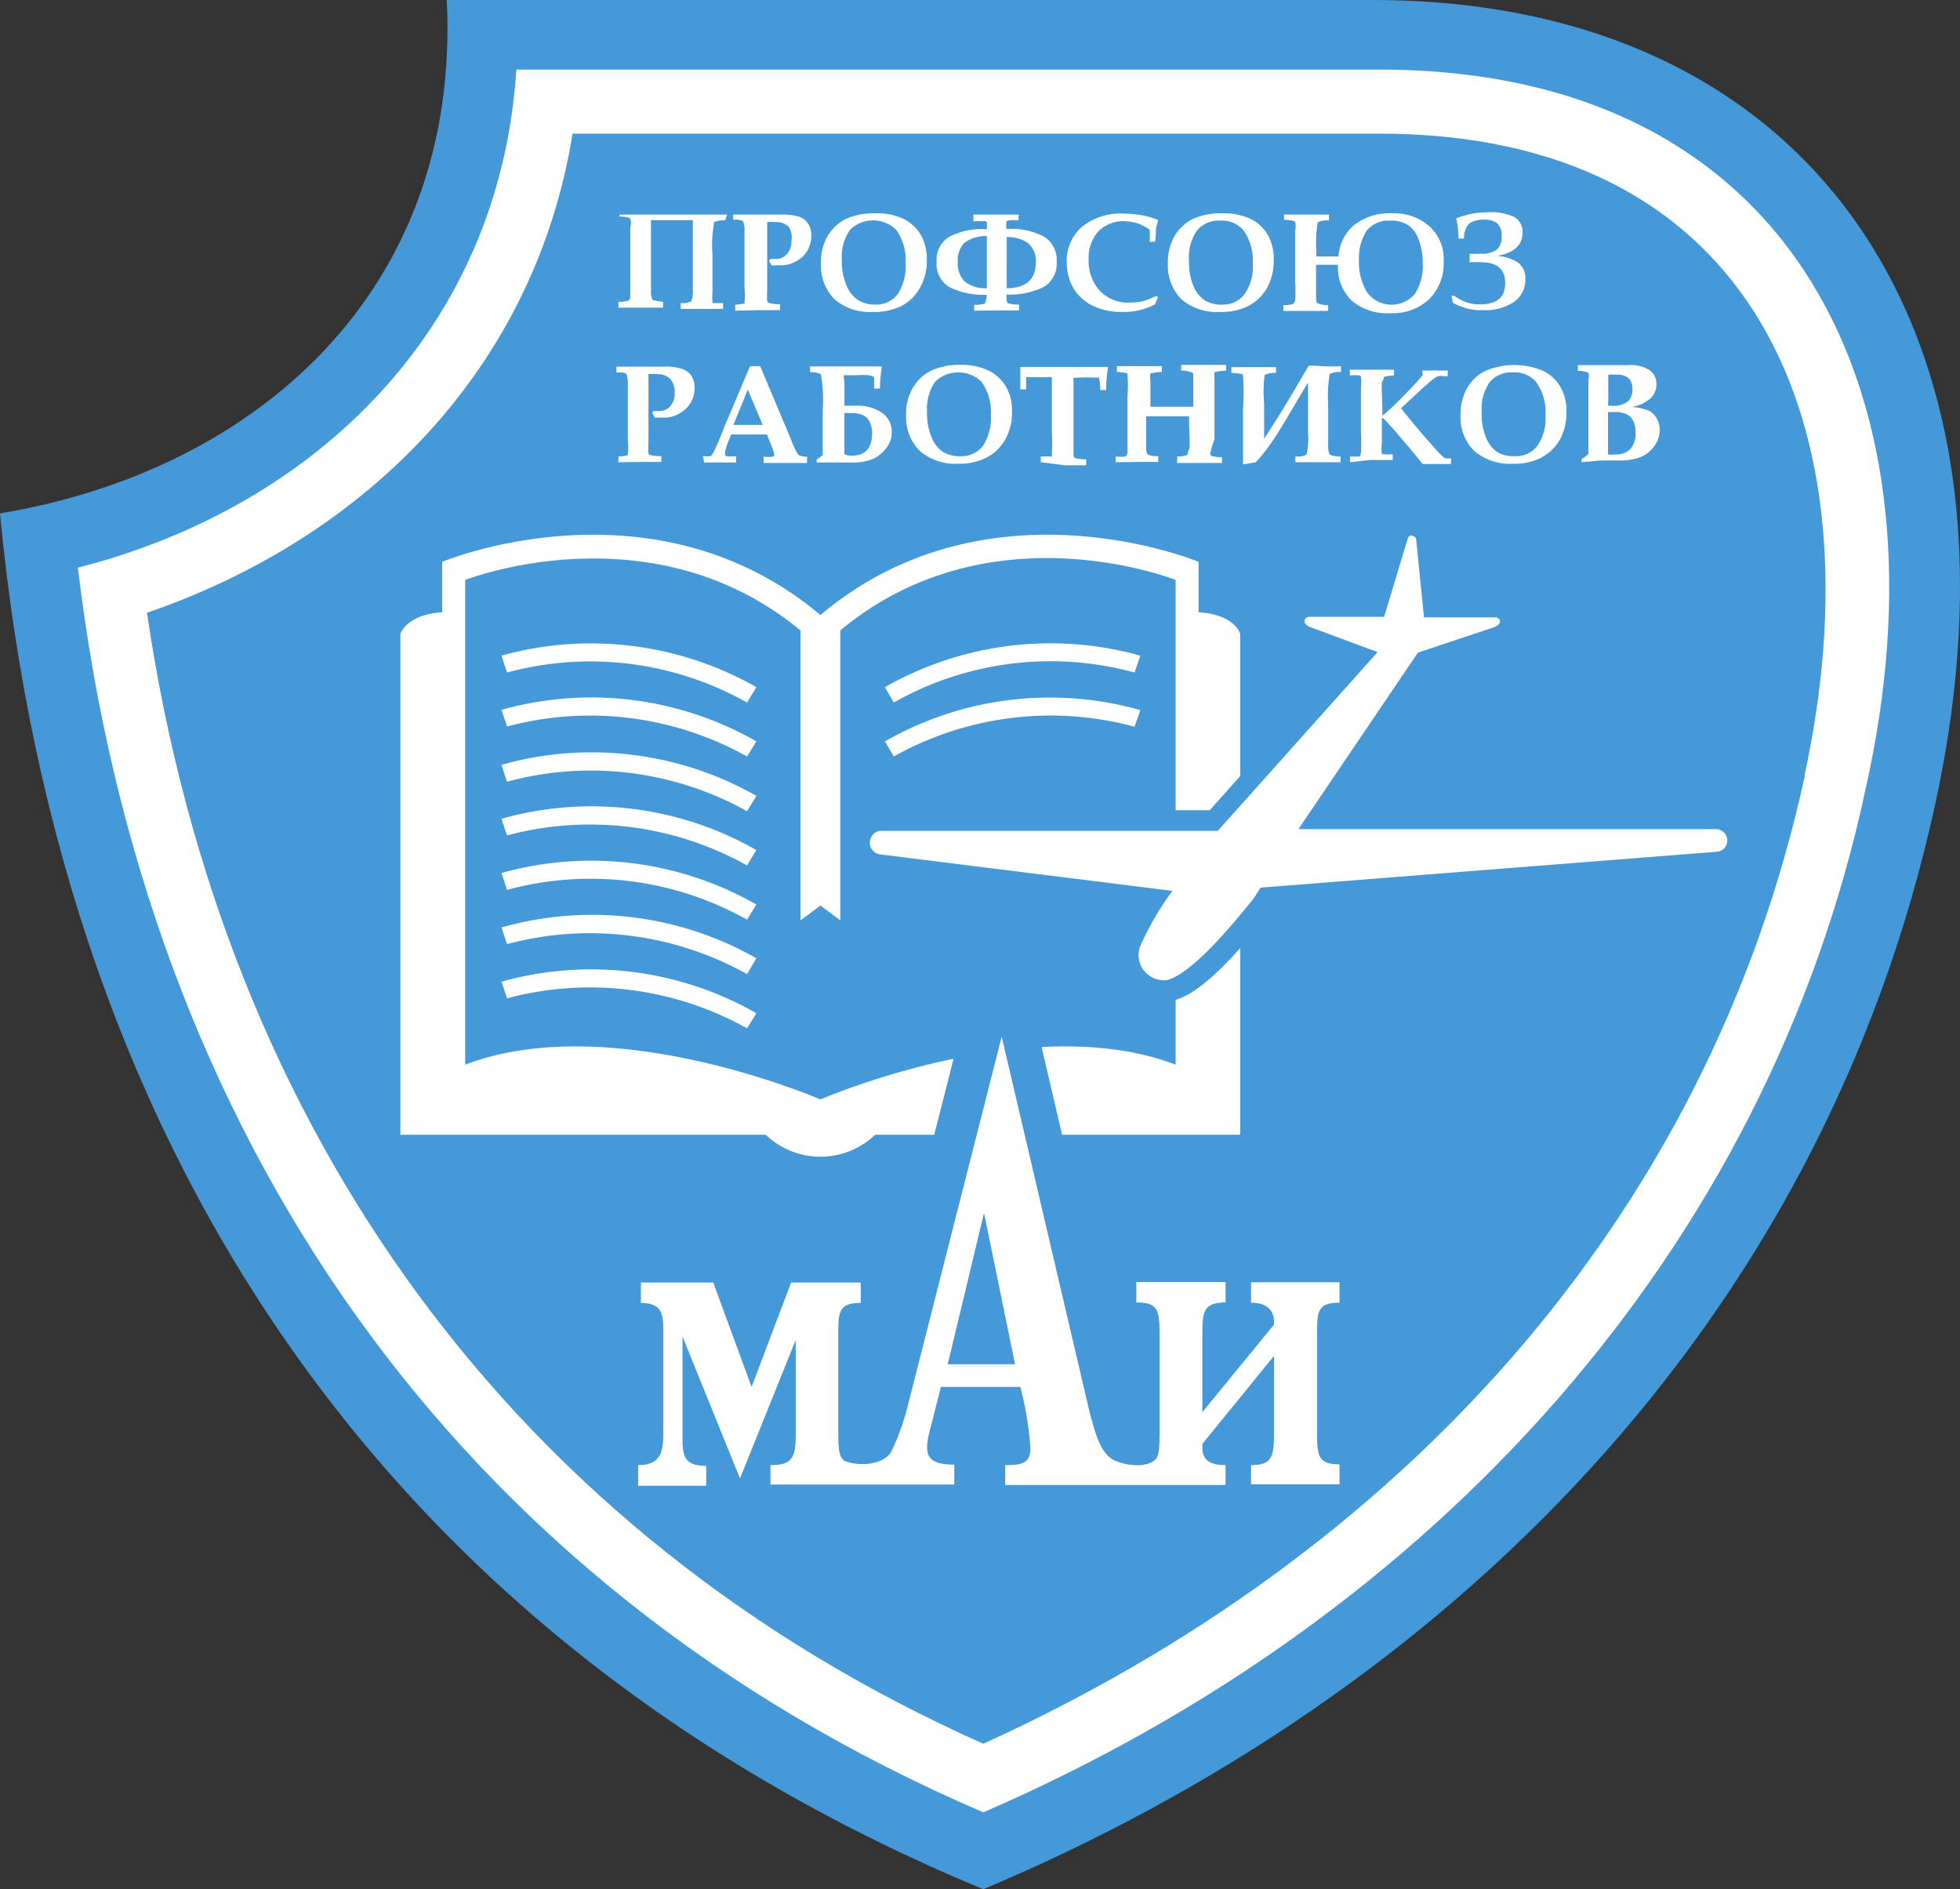 <?xml version="1.0" encoding="UTF-8"?> <svg xmlns="http://www.w3.org/2000/svg" viewBox="0 0 77.74 74.92"><rect x="0" y="0" width="77.74" height="74.92" fill="#333333" stroke="none"/> <defs> <style>.cls-1,.cls-4{fill:#4599d8;}.cls-1,.cls-2{fill-rule:evenodd;}.cls-2,.cls-3{fill:#fff;}</style> </defs> <title>Логотип</title> <g id="Слой_2" data-name="Слой 2"> <g id="Layer_1" data-name="Layer 1"> <path class="cls-1" d="M54.44,0C71.8,0,80.87,13,76.76,31.88,72.26,52.54,57.34,67.2,39,74.92,15.8,65.3,2.45,46.18,0,20.36,10.24,18.65,18.29,11.47,17.72,0H54.44Z"></path> <path class="cls-2" d="M74,31.27c-3.89,18.26-17.09,32.85-35,40.6-21.1-9.06-33.25-27-35.91-49.36,9.42-2.4,16.74-9.5,17.39-19.75H54.56C71.26,2.68,77.48,15.81,74,31.27Z"></path> <path class="cls-1" d="M71.59,30.74C67.74,48.49,55.33,61.73,39,69.15,20.45,60.89,8.85,44.88,5.83,24.3c8.73-3,15.38-9.71,16.88-19H54.57c15.09-.07,20,11.64,17,25.47Z"></path> <path class="cls-2" d="M47.54,24.28v-2s-8.36-3.49-15,2.11c-6.66-5.6-15-2.11-15-2.11v2c-1.43.09-1.66.86-1.66.86V45H30.37a3.14,3.14,0,0,0,4.34,0H49.19V25.14S49,24.37,47.54,24.28Zm-.91,17.94C40.81,40,32.54,43.6,32.54,43.6S24.27,40,18.45,42.22V23s7.37-2.9,13.3,2V36.5l.79-.59.79.59V25c5.93-4.94,13.3-2,13.3-2Z"></path> <path class="cls-3" d="M29.63,27.86a12.65,12.65,0,0,0-9.52-1.19L19.89,26A13.26,13.26,0,0,1,30,27.25Z"></path> <path class="cls-3" d="M29.63,30a12.76,12.76,0,0,0-9.52-1.19l-.22-.66A13.18,13.18,0,0,1,30,29.4Z"></path> <path class="cls-3" d="M29.63,32.17A12.71,12.71,0,0,0,20.11,31l-.22-.67A13.21,13.21,0,0,1,30,31.56Z"></path> <path class="cls-3" d="M29.63,34.32a12.76,12.76,0,0,0-9.52-1.19l-.22-.66A13.18,13.18,0,0,1,30,33.71Z"></path> <path class="cls-3" d="M29.63,36.47a12.67,12.67,0,0,0-9.52-1.18l-.22-.67A13.21,13.21,0,0,1,30,35.87Z"></path> <path class="cls-3" d="M29.63,38.63a12.76,12.76,0,0,0-9.52-1.19l-.22-.66A13.18,13.18,0,0,1,30,38Z"></path> <path class="cls-3" d="M29.63,40.78a12.76,12.76,0,0,0-9.52-1.19l-.22-.66A13.21,13.21,0,0,1,30,40.18Z"></path> <path class="cls-3" d="M35.45,27.86A12.62,12.62,0,0,1,45,26.67l.23-.67A13.26,13.26,0,0,0,35.1,27.25Z"></path> <path class="cls-3" d="M35.45,30A12.73,12.73,0,0,1,45,28.82l.23-.66A13.18,13.18,0,0,0,35.1,29.4Z"></path> <path class="cls-1" d="M34.51,55c-.12.45-.22.77-.31,1V52.36l.86,0,.07-1.22V49H30.08l-.73,1.94c-.15-.42-.73-1.94-.73-1.94H23.48v3.36l.92,0v4.11c-.33,0,29.83,0,29.46,0V52.36l.86,0,.06-1.22V49H43.86v3.36l1,0v3.92a8.29,8.29,0,0,1-.45-1.52l-3.79-16.2H38.69S34.52,55,34.51,55Zm4.85.85c0,.24.09.45.12.62l-.52,0v0H38l.16-.61Z"></path> <path class="cls-2" d="M40.26,54.1l-1.23-6-1.44,6ZM47.69,56l2.84-3.47v-.12h0c0-.38-.21-.75-.91-.75h0v-.81h3.51v.81h0c-.86,0-.89.34-.89,1.21h0v4h0c0,.89.07,1.2.89,1.2h0v.79H49.62V58.1h0c.79,0,.91-.29.91-1.2h0V53.77l-2.84,3.49v.14h0c0,.48.27.7.92.7h0v.79H39.87V58.1h0c.63,0,1-.05,1-.67A13.15,13.15,0,0,0,40.47,55H37.32l-.41,1.61h0c-.29,1.06-.19,1.47.94,1.47h0v.79H30.56V58.1h0c.86,0,1-.29,1-1.2h0V53.14l-2.21,5.49L27.07,53v4h0c0,.77.09,1.13.94,1.13h0v.79h-2.7V58.1h0c.92,0,1-.55,1-1.32h0v-3.9h0c0-.7,0-1.21-.89-1.21h0v-.81h2.87L29.81,55l1.57-4.14h2.76v.81h0c-.86,0-.89.34-.89,1.21h0v4h0c0,.77.08,1,.32,1.08.53.19,1.51.14,1.8-.43A9.49,9.49,0,0,0,36,55.77h0l3.73-14.66L43.1,55.5h0c.36,1.57.58,2,.91,2.29s1.45.5,1.83.07c.1-.1.15-.27.15-1h0v-4h0c0-.92-.08-1.21-.92-1.21h0v-.81h3.54v.81h0c-.87,0-.92.37-.92,1.21h0V56Z"></path> <path class="cls-2" d="M46.12,39.29a1.3,1.3,0,0,1-1-.53,1.49,1.49,0,0,1-.22-1.32,5.62,5.62,0,0,1,.85-1.56l.15-.21-11-1.39a.87.87,0,0,1,0-1.73H48.12L54,26l-2.14-.77a.66.66,0,0,1-.46-.71.59.59,0,0,1,.6-.47H54.6l.85-2.8a.57.57,0,0,1,1.12.1l.27,2.7h2.47a.56.56,0,0,1,.57.47.65.65,0,0,1-.51.71l-2.9,1-4.24,6.29H68.06a.85.85,0,0,1,.88.82.87.87,0,0,1-.86.88L50.27,35.58l-.17.26L50,36c-1.28,1.58-2.61,3.08-3.62,3.3A1.12,1.12,0,0,1,46.12,39.29Z"></path> <path class="cls-4" d="M56,21.25a.17.17,0,0,1,.17.15l.31,3.08h2.83c.2,0,.31.27-.07.4l-3,1-4.74,7H68.06a.45.45,0,1,1,0,.9L50,35.2l-.27.42c-.7.87-2.42,3-3.46,3.25a.55.55,0,0,1-.18,0,1,1,0,0,1-.87-1.34,11.8,11.8,0,0,1,1.28-2.2L34.9,33.88a.47.47,0,0,1,0-.93H48.3l6.34-7.09-2.69-1c-.29-.11-.26-.4,0-.4H54.9l.93-3.09a.18.18,0,0,1,.17-.14m0-.8h0a1,1,0,0,0-.94.72l-.75,2.51H52a1,1,0,0,0-1,.79,1.05,1.05,0,0,0,.7,1.16l1.59.58-5.31,5.94h-13a1.27,1.27,0,0,0-.06,2.53L45.17,36a4.76,4.76,0,0,0-.68,1.35A1.89,1.89,0,0,0,44.77,39a1.71,1.71,0,0,0,1.36.69,1.45,1.45,0,0,0,.35,0c1.06-.23,2.31-1.54,3.84-3.44l.07-.08,0,0,0,0L50.5,36l17.62-1.31a1.27,1.27,0,0,0,1.22-1.29,1.24,1.24,0,0,0-1.28-1.21H53l3.75-5.56,2.77-.95a1.06,1.06,0,0,0,.78-1.16,1,1,0,0,0-1-.8H57.2L57,21.33a1,1,0,0,0-1-.88Z"></path> <path class="cls-3" d="M28.76,8.74a1.23,1.23,0,0,0-.43.06,4.84,4.84,0,0,0-.07,1.29s0,.24,0,.64v.87a1.21,1.21,0,0,0,0,.34s0,.07,0,.08l.07,0,.35,0v.23H28c-.28,0-.6,0-1,0v-.23a.87.87,0,0,0,.42-.07,1.14,1.14,0,0,0,.06-.45c0-.26,0-.86,0-1.77l0-1-.35,0h-.85l-.46,0c0,.08,0,.2,0,.37s0,.57,0,.78c0,.89,0,1.44,0,1.65a.8.8,0,0,0,.06.36s.18.06.42.08v.23h-.83l-.94,0v-.23a1.36,1.36,0,0,0,.4-.05.21.21,0,0,0,.07-.15c0-.09,0-.33,0-.73,0-1.09,0-1.74,0-2a.76.76,0,0,0,0-.38,1,1,0,0,0-.43-.07V8.51l1,0h2.27l1,0Z"></path> <path class="cls-3" d="M29.16,12.32v-.23l.37-.05a.09.09,0,0,0,0-.06,2.28,2.28,0,0,0,0-.56c0-.33,0-.65,0-1,0-.58,0-1,0-1.24a1,1,0,0,0-.06-.41s-.1-.05-.23-.06h-.16V8.51h1.91a2.17,2.17,0,0,1,.72.09.7.7,0,0,1,.35.28.83.83,0,0,1,.12.46,1.13,1.13,0,0,1-.36.85,1.26,1.26,0,0,1-.9.33h-.15a.51.51,0,0,1-.17,0,1.62,1.62,0,0,0-.1-.18l.06-.07.11,0h.09a.59.59,0,0,0,.45-.19.74.74,0,0,0,.18-.53A.77.77,0,0,0,31.29,9a.69.69,0,0,0-.53-.19,1.35,1.35,0,0,0-.33,0c0,.56,0,1,0,1.42,0,.13,0,.54,0,1.24a4.44,4.44,0,0,0,0,.48s0,0,.05.06a2.09,2.09,0,0,0,.46.06v.23c-.32,0-.59,0-.81,0Z"></path> <path class="cls-3" d="M34.62,12.37a2.14,2.14,0,0,1-1.53-.51,1.92,1.92,0,0,1-.53-1.42,2.09,2.09,0,0,1,.26-1.07,1.79,1.79,0,0,1,.71-.68,2.69,2.69,0,0,1,1.18-.23,2.47,2.47,0,0,1,1.13.22,1.66,1.66,0,0,1,.68.63,1.91,1.91,0,0,1,.24,1,2.14,2.14,0,0,1-.27,1.1,1.75,1.75,0,0,1-.73.72A2.37,2.37,0,0,1,34.62,12.37Zm.11-.29a1.07,1.07,0,0,0,.87-.41,2,2,0,0,0,.32-1.22,2.07,2.07,0,0,0-.37-1.33,1.3,1.3,0,0,0-1.84,0,1.88,1.88,0,0,0-.32,1.19,2.43,2.43,0,0,0,.18,1,1.31,1.31,0,0,0,.45.58A1.27,1.27,0,0,0,34.73,12.08Z"></path> <path class="cls-3" d="M38.64,12.32v-.23a1.57,1.57,0,0,0,.42-.05s.07-.14.08-.35a3.1,3.1,0,0,1-1.46-.29,1.06,1.06,0,0,1-.53-1,1.08,1.08,0,0,1,.48-1,2.84,2.84,0,0,1,1.51-.31,2.07,2.07,0,0,0,0-.28A.1.1,0,0,0,39,8.78a1.61,1.61,0,0,0-.39,0V8.51l.91,0,.88,0v.23a1.61,1.61,0,0,0-.39,0,.12.12,0,0,0-.09.06,1.21,1.21,0,0,0,0,.28,2.8,2.8,0,0,1,1.5.31,1.08,1.08,0,0,1,.49,1,1.06,1.06,0,0,1-.53,1,3.1,3.1,0,0,1-1.46.29c0,.21,0,.33.08.35a1.57,1.57,0,0,0,.42.05v.23h-.89Zm.5-.89V9.36a1.45,1.45,0,0,0-.89.27,1,1,0,0,0-.26.76,1,1,0,0,0,.27.77A1.3,1.3,0,0,0,39.14,11.43Zm.79,0c.77,0,1.15-.36,1.15-1a.91.91,0,0,0-.33-.81,1.49,1.49,0,0,0-.82-.22v1.11C39.92,10.62,39.93,10.94,39.93,11.43Z"></path> <path class="cls-3" d="M45.87,11.73l.06.06-.12.28a2.59,2.59,0,0,1-1.28.3,2.6,2.6,0,0,1-1.2-.25,1.84,1.84,0,0,1-.76-.7,2.08,2.08,0,0,1-.26-1A1.79,1.79,0,0,1,42.91,9a2.42,2.42,0,0,1,1.65-.53,4,4,0,0,1,.69.06,3.28,3.28,0,0,1,.68.19l0,0c0,.1-.05.19-.07.28s0,.35-.05.59H45.6a3.71,3.71,0,0,0,0-.47A.49.49,0,0,0,45.42,9a1.21,1.21,0,0,0-.36-.16,2,2,0,0,0-.5-.07,1.39,1.39,0,0,0-1,.41,1.56,1.56,0,0,0-.38,1.11,1.73,1.73,0,0,0,.46,1.26,1.55,1.55,0,0,0,1.17.45,2.35,2.35,0,0,0,.54-.06A2.82,2.82,0,0,0,45.87,11.73Z"></path> <path class="cls-3" d="M48.39,12.37a2.15,2.15,0,0,1-1.54-.51,1.92,1.92,0,0,1-.53-1.42,2.09,2.09,0,0,1,.26-1.07,1.75,1.75,0,0,1,.72-.68,2.62,2.62,0,0,1,1.17-.23,2.47,2.47,0,0,1,1.13.22,1.6,1.6,0,0,1,.68.63,1.91,1.91,0,0,1,.24,1,2.24,2.24,0,0,1-.26,1.1,1.83,1.83,0,0,1-.74.72A2.33,2.33,0,0,1,48.39,12.37Zm.1-.29a1.07,1.07,0,0,0,.87-.41,1.89,1.89,0,0,0,.33-1.22,2.07,2.07,0,0,0-.38-1.33,1.12,1.12,0,0,0-.93-.37,1.09,1.09,0,0,0-.9.39,1.82,1.82,0,0,0-.32,1.19,2.44,2.44,0,0,0,.17,1,1.31,1.31,0,0,0,.45.58A1.27,1.27,0,0,0,48.49,12.08Z"></path> <path class="cls-3" d="M53.07,10.5H52.2v.19c0,.46,0,.79,0,1s0,.32.07.34a1.11,1.11,0,0,0,.41.07v.23h-.84l-.94,0v-.23a1.29,1.29,0,0,0,.4-.05s.06-.07.07-.15a4.9,4.9,0,0,0,0-.73c0-1.09,0-1.74,0-2a.92.92,0,0,0,0-.38,1.07,1.07,0,0,0-.44-.07V8.51l.86,0,.92,0v.23a1,1,0,0,0-.44.07,4.57,4.57,0,0,0-.06,1.13v.23h.88a1.77,1.77,0,0,1,.6-1.23,2.28,2.28,0,0,1,1.56-.48A2.08,2.08,0,0,1,56.72,9a1.73,1.73,0,0,1,.54,1.36,2,2,0,0,1-.57,1.5,2.1,2.1,0,0,1-1.53.56,2.19,2.19,0,0,1-1.55-.5A1.82,1.82,0,0,1,53.07,10.5Zm.83-.17a2.31,2.31,0,0,0,.32,1.26,1.21,1.21,0,0,0,1.91.05,2.07,2.07,0,0,0,.3-1.2,2.55,2.55,0,0,0-.15-.91,1.23,1.23,0,0,0-.41-.59,1.25,1.25,0,0,0-.74-.19,1.1,1.1,0,0,0-.93.41A2,2,0,0,0,53.9,10.33Z"></path> <path class="cls-3" d="M57.7,11.74a1.6,1.6,0,0,0,1,.33q1,0,1-.84c0-.56-.32-.83-.95-.83a3.7,3.7,0,0,0-.46,0v-.34a2.75,2.75,0,0,0,.43,0,1,1,0,0,0,.65-.16.66.66,0,0,0,.19-.53.64.64,0,0,0-.18-.52.84.84,0,0,0-.51-.14,1.06,1.06,0,0,0-.58.14.79.79,0,0,0-.22.61h-.22a3.82,3.82,0,0,0-.09-.8,3.27,3.27,0,0,1,1.25-.24,2.17,2.17,0,0,1,1.06.19.68.68,0,0,1,.32.62c0,.48-.33.79-1,.92v0a1.69,1.69,0,0,1,.83.27.76.76,0,0,1,.28.63,1.07,1.07,0,0,1-.46.93,2.06,2.06,0,0,1-1.19.32,2.24,2.24,0,0,1-1.23-.3,2.33,2.33,0,0,0-.05-.28Z"></path> <path class="cls-3" d="M24.53,18.33V18.1a1.2,1.2,0,0,0,.37-.05.1.1,0,0,0,0-.05,2.4,2.4,0,0,0,0-.57c0-.33,0-.65,0-.95,0-.58,0-1,0-1.24a1,1,0,0,0-.06-.42s-.1-.05-.23-.05l-.16,0v-.23h1.91a1.9,1.9,0,0,1,.72.1.74.74,0,0,1,.35.27.86.86,0,0,1,.12.47,1.12,1.12,0,0,1-.36.84,1.23,1.23,0,0,1-.9.34h-.15l-.17,0a1.74,1.74,0,0,0-.1-.19l.06-.07.11,0h.1a.55.55,0,0,0,.44-.19.71.71,0,0,0,.18-.52.8.8,0,0,0-.18-.57.72.72,0,0,0-.53-.18,1.35,1.35,0,0,0-.33,0c0,.55,0,1,0,1.41,0,.13,0,.55,0,1.25a4.38,4.38,0,0,0,0,.47s0,.06.05.07a1.78,1.78,0,0,0,.46.05v.23l-.81,0Z"></path> <path class="cls-3" d="M27.88,18.08a.66.66,0,0,0,.32,0s.07-.08.13-.2.25-.56.42-1l1-2.36h.4l1.23,2.92a2.56,2.56,0,0,0,.29.6.62.62,0,0,0,.34.07v.25l-.83,0-.89,0v-.25a1.64,1.64,0,0,0,.37,0,.09.09,0,0,0,.05-.08,2.09,2.09,0,0,0-.11-.35l-.18-.45H29l-.12.3a2.16,2.16,0,0,0-.12.38.36.36,0,0,0,0,.1.08.08,0,0,0,.05.08,1.4,1.4,0,0,0,.39,0v.25l-.67,0-.6,0Zm1.78-2.63-.57,1.4h1.16Z"></path> <path class="cls-3" d="M33.49,16.09H34a1.67,1.67,0,0,1,1,.29.92.92,0,0,1,.37.75,1,1,0,0,1-.21.63,1.52,1.52,0,0,1-.51.43,2.09,2.09,0,0,1-.9.15h-.67l-.69,0v-.12a1.54,1.54,0,0,0,.24-.17c0-.19,0-.78,0-1.76a6.14,6.14,0,0,0-.07-1.45.91.91,0,0,0-.43-.08v-.23c.29,0,.57,0,.84,0h2l0,.06a6.28,6.28,0,0,0-.07.82h-.23c0-.26,0-.41,0-.44s-.08-.06-.21-.09a3.23,3.23,0,0,0-.48,0l-.52,0C33.51,15.2,33.49,15.61,33.49,16.09Zm0,1.93a1,1,0,0,0,.3.05c.53,0,.8-.3.8-.89a.88.88,0,0,0-.1-.45.51.51,0,0,0-.27-.27,1.15,1.15,0,0,0-.46-.08h-.27V18Z"></path> <path class="cls-3" d="M38,18.39a2.15,2.15,0,0,1-1.53-.52,1.88,1.88,0,0,1-.53-1.41,2,2,0,0,1,.26-1.07,1.72,1.72,0,0,1,.71-.68,2.55,2.55,0,0,1,1.18-.24,2.47,2.47,0,0,1,1.13.23,1.66,1.66,0,0,1,.68.63,1.91,1.91,0,0,1,.24,1,2.16,2.16,0,0,1-.27,1.1,1.78,1.78,0,0,1-.73.71A2.37,2.37,0,0,1,38,18.39Zm.11-.3a1.06,1.06,0,0,0,.87-.4,2,2,0,0,0,.32-1.23,2.05,2.05,0,0,0-.37-1.32,1.32,1.32,0,0,0-1.84,0,1.89,1.89,0,0,0-.32,1.2,2.38,2.38,0,0,0,.18,1,1.25,1.25,0,0,0,.45.58A1.27,1.27,0,0,0,38.11,18.09Z"></path> <path class="cls-3" d="M41.28,18.33V18.1l.33,0a.28.28,0,0,0,.11,0,.23.23,0,0,0,0-.11,7.43,7.43,0,0,0,0-.86c0-.35,0-.71,0-1.07,0-.72,0-1.09,0-1.1a.47.47,0,0,0-.19,0l-.65,0-.18,0,0,0s0,.19,0,.48h-.23c0-.35,0-.64,0-.89l0,0c.57,0,1.13,0,1.66,0s1.14,0,1.81,0l0,.05a7,7,0,0,0-.07.87h-.23a2.34,2.34,0,0,0-.05-.49.13.13,0,0,0-.09,0,7.69,7.69,0,0,0-.86,0s-.06,0-.06,0a.5.5,0,0,0,0,.15l0,1.82c0,.53,0,.86,0,1s0,.19.07.22a2.91,2.91,0,0,0,.43.05v.23l-.85,0Z"></path> <path class="cls-3" d="M44.25,18.33V18.1a1.49,1.49,0,0,0,.4,0,.26.26,0,0,0,.07-.13c0-.1,0-.35,0-.75V15.69a5.13,5.13,0,0,0,0-.82.09.09,0,0,0,0-.06,1.87,1.87,0,0,0-.42-.06v-.23c.36,0,.65,0,.86,0s.64,0,.92,0v.23a2,2,0,0,0-.4.05.12.12,0,0,0-.05,0,1,1,0,0,0,0,.31c0,.26,0,.53,0,.8v.22l.89,0,.81,0c0-.59,0-1,0-1.17s0-.17-.06-.19a1,1,0,0,0-.42-.07v-.23c.45,0,.75,0,.91,0s.56,0,.87,0v.23a2.19,2.19,0,0,0-.41.05s0,0-.05,0a4,4,0,0,0,0,.44c0,.4,0,.72,0,1l0,1.23A3.63,3.63,0,0,0,48,18a.1.1,0,0,0,.06.08,1.39,1.39,0,0,0,.41.05v.23h-.84l-.94,0V18.1a1,1,0,0,0,.41-.06s0-.1.06-.22,0-.64,0-1.31h-1.7v.17c0,.48,0,.83,0,1.07a.53.53,0,0,0,.06.28,1.11,1.11,0,0,0,.42.06v.23h-.87Z"></path> <path class="cls-3" d="M53.19,14.52v.23a.92.92,0,0,0-.45.08,5.33,5.33,0,0,0-.06,1.23c0,.85,0,1.39,0,1.6a.82.82,0,0,0,.06.37,1,1,0,0,0,.43.07v.23H53l-.68,0-.94,0V18.1a.83.83,0,0,0,.44-.07,2.67,2.67,0,0,0,.06-.86V15.65c0-.08,0-.24,0-.48l-.36.6c-.51.88-.87,1.46-1.06,1.74a7.31,7.31,0,0,1-.65.82l-.46.08-.05,0c0-.28,0-1,0-2.16a9.4,9.4,0,0,0,0-1.37c0-.05-.18-.08-.46-.09v-.23c.38,0,.64,0,.77,0,.39,0,.72,0,1,0v.23a.92.92,0,0,0-.45.08A5.22,5.22,0,0,0,50.14,16c0,.14,0,.61,0,1.4l.34-.53c.56-.87,1-1.65,1.43-2.37h.23Q52.76,14.55,53.19,14.52Z"></path> <path class="cls-3" d="M53.55,18.33V18.1a2,2,0,0,0,.38,0,.08.08,0,0,0,0,0,.41.41,0,0,0,.05-.16,6.8,6.8,0,0,0,0-.79v-1c0-.33,0-.6,0-.82a1.23,1.23,0,0,0,0-.38.1.1,0,0,0-.05-.06,1.61,1.61,0,0,0-.39,0v-.23c.33,0,.62,0,.88,0s.6,0,.87,0v.23a1.71,1.71,0,0,0-.4.06s0,.08-.06.17,0,.57,0,1.37h0a10.35,10.35,0,0,0,.79-.74c.34-.34.61-.63.8-.86v-.2l0,0a4.89,4.89,0,0,0,.51,0,4.35,4.35,0,0,0,.49,0v.23l-.15,0a.69.69,0,0,0-.24,0,1.38,1.38,0,0,0-.29.2c-.18.15-.41.36-.69.62l-.48.45.25.31q.43.54,1.05,1.23a3.42,3.42,0,0,0,.43.44.71.71,0,0,0,.25,0v.23h-.14l-.48,0-.51,0c-.14-.19-.39-.49-.74-.9s-.51-.6-.75-.85l-.06-.06h0a.06.06,0,0,0-.06,0v1a1.52,1.52,0,0,0,0,.42.08.08,0,0,0,.05,0,1.49,1.49,0,0,0,.38,0v.23l-.89,0Z"></path> <path class="cls-3" d="M60,18.39a2.16,2.16,0,0,1-1.54-.52,1.88,1.88,0,0,1-.53-1.41,2.09,2.09,0,0,1,.26-1.07,1.69,1.69,0,0,1,.72-.68,2.93,2.93,0,0,1,2.3,0,1.6,1.6,0,0,1,.68.63,1.91,1.91,0,0,1,.24,1,2.26,2.26,0,0,1-.26,1.1,1.87,1.87,0,0,1-.74.71A2.33,2.33,0,0,1,60,18.39Zm.1-.3a1.06,1.06,0,0,0,.87-.4,1.92,1.92,0,0,0,.33-1.23,2.05,2.05,0,0,0-.38-1.32,1.11,1.11,0,0,0-.92-.37,1.09,1.09,0,0,0-.91.38,1.83,1.83,0,0,0-.32,1.2,2.39,2.39,0,0,0,.17,1,1.25,1.25,0,0,0,.45.58A1.27,1.27,0,0,0,60.07,18.09Z"></path> <path class="cls-3" d="M62.73,18.33V18.2A1.09,1.09,0,0,0,63,18c0-.25,0-.81,0-1.66,0-.62,0-1.06,0-1.31a.4.4,0,0,0,0-.25,1,1,0,0,0-.42-.07v-.23h2a1.37,1.37,0,0,1,.86.21.65.65,0,0,1,.26.54.76.76,0,0,1-.26.59,1.5,1.5,0,0,1-.72.32v0a2.21,2.21,0,0,1,.67.14.79.79,0,0,1,.32.31.91.91,0,0,1,.12.47,1.08,1.08,0,0,1-.2.61,1.24,1.24,0,0,1-.52.44,2.23,2.23,0,0,1-.91.15h-.71Zm1.05-2.24h.14a1,1,0,0,0,.64-.16.69.69,0,0,0,.19-.52A.62.62,0,0,0,64.6,15a.7.7,0,0,0-.5-.14,1.84,1.84,0,0,0-.31,0c0,.55,0,.89,0,1Zm0,1.93a1.13,1.13,0,0,0,.3,0,.77.77,0,0,0,.59-.22.91.91,0,0,0,.2-.65,1,1,0,0,0-.09-.46.65.65,0,0,0-.26-.26,1,1,0,0,0-.46-.09h-.28V18Z"></path> </g> </g> </svg> 